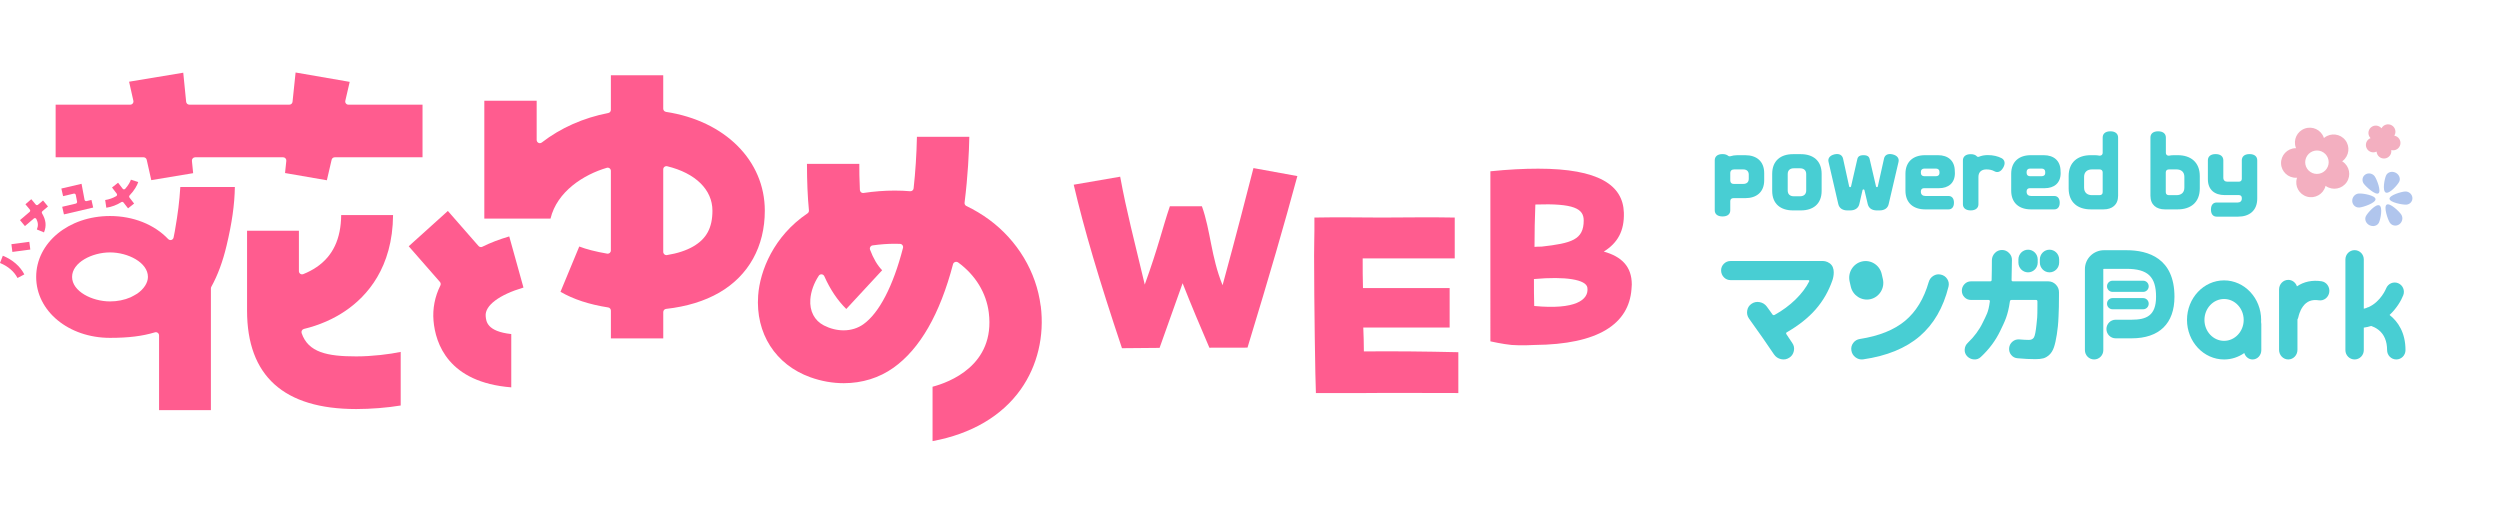 <svg width="236" height="50" viewBox="0 0 236 50" fill="none" xmlns="http://www.w3.org/2000/svg">
<g clip-path="url(#clip0_969_1528)">
<path d="M16.513 21.779C16.476 22.004 16.433 22.216 16.385 22.428C16.36 22.537 16.28 22.623 16.174 22.653C16.148 22.661 16.121 22.663 16.094 22.663C16.013 22.663 15.935 22.63 15.879 22.571C14.57 21.188 12.568 20.392 10.383 20.392C6.476 20.392 3.415 22.919 3.415 26.143C3.415 29.367 6.476 31.894 10.383 31.894C12.131 31.894 13.44 31.732 14.63 31.371C14.657 31.363 14.688 31.359 14.717 31.359C14.781 31.359 14.845 31.38 14.895 31.42C14.969 31.476 15.015 31.567 15.015 31.663V38.719H19.909V27.222C19.909 27.169 19.922 27.119 19.949 27.073C20.554 25.977 21.026 24.707 21.387 23.19C21.902 21.03 22.144 19.316 22.171 17.653H17.022C16.931 19.066 16.815 20.012 16.511 21.779H16.513ZM12.952 27.721C12.747 27.845 12.539 27.961 12.33 28.064C11.747 28.32 11.075 28.454 10.385 28.454C8.692 28.454 6.805 27.505 6.805 26.141C6.805 24.777 8.692 23.828 10.385 23.828C12.078 23.828 13.965 24.777 13.965 26.141C13.965 26.691 13.589 27.281 12.952 27.721Z" fill="#FF5C8F"/>
<path d="M28.475 31.445C28.448 31.365 28.454 31.275 28.496 31.201C28.537 31.128 28.605 31.073 28.688 31.052C30.151 30.698 31.474 30.12 32.626 29.333C34.653 27.95 37.066 25.262 37.105 20.304H32.208C32.183 22.558 31.425 24.164 29.895 25.209C29.515 25.469 29.087 25.694 28.624 25.879C28.589 25.893 28.552 25.9 28.514 25.9C28.454 25.9 28.396 25.881 28.347 25.847C28.264 25.79 28.217 25.698 28.217 25.597V21.782H23.322V29.319C23.322 35.487 26.788 38.614 33.626 38.614C35.001 38.614 36.598 38.486 37.826 38.279V33.22C36.797 33.437 35.145 33.644 33.626 33.644C30.906 33.644 29.095 33.277 28.475 31.447V31.445Z" fill="#FF5C8F"/>
<path d="M32.888 9.881C32.797 9.881 32.71 9.839 32.654 9.766C32.596 9.692 32.576 9.598 32.599 9.508L33.012 7.728L27.904 6.844L27.615 9.608C27.599 9.764 27.47 9.879 27.32 9.879H17.869C17.716 9.879 17.588 9.761 17.572 9.606L17.299 6.863L12.185 7.713L12.59 9.51C12.611 9.6 12.59 9.692 12.532 9.766C12.474 9.839 12.389 9.879 12.299 9.879H5.252V14.849H13.557C13.698 14.849 13.816 14.946 13.849 15.084L14.281 17.005L18.233 16.348L18.117 15.183C18.109 15.097 18.136 15.013 18.194 14.95C18.25 14.887 18.33 14.849 18.415 14.849H26.732C26.817 14.849 26.898 14.885 26.954 14.95C27.009 15.013 27.038 15.099 27.028 15.185L26.908 16.335L30.856 17.017L31.305 15.082C31.338 14.946 31.456 14.849 31.594 14.849H39.887V9.881H32.888Z" fill="#FF5C8F"/>
<path d="M45.848 29.835C45.763 28.846 47.127 27.822 49.416 27.146L48.072 22.317C47.144 22.59 46.288 22.917 45.528 23.295C45.486 23.316 45.443 23.326 45.397 23.326C45.311 23.326 45.23 23.289 45.174 23.224L42.278 19.914L38.583 23.247L41.528 26.613C41.611 26.708 41.627 26.842 41.571 26.953C41.05 27.992 40.827 29.14 40.924 30.276C41.111 32.429 42.311 36.094 48.264 36.566V31.535C45.972 31.285 45.891 30.347 45.848 29.841V29.835Z" fill="#FF5C8F"/>
<path d="M62.866 10.559C62.719 10.536 62.609 10.408 62.609 10.259V7.106H57.667V10.368C57.667 10.515 57.564 10.641 57.423 10.668C55.084 11.117 52.913 12.081 51.144 13.453C51.09 13.493 51.028 13.516 50.962 13.516C50.916 13.516 50.871 13.506 50.83 13.485C50.728 13.434 50.662 13.327 50.662 13.212V9.51H45.72V20.638H51.968C52.584 18.071 55.108 16.478 57.285 15.84C57.312 15.831 57.339 15.827 57.367 15.827C57.432 15.827 57.496 15.848 57.547 15.888C57.622 15.945 57.667 16.037 57.667 16.131V23.643C57.667 23.734 57.628 23.817 57.562 23.876C57.508 23.922 57.44 23.948 57.367 23.948C57.351 23.948 57.334 23.948 57.318 23.944C56.268 23.765 55.317 23.522 54.682 23.27L52.911 27.545C54.114 28.248 55.629 28.746 57.415 29.023C57.562 29.046 57.669 29.172 57.669 29.323V31.944H62.611V29.461C62.611 29.306 62.727 29.176 62.878 29.159C64.821 28.943 66.512 28.424 67.899 27.623C70.673 26.017 72.198 23.27 72.198 19.889C72.198 15.162 68.449 11.413 62.866 10.561V10.559ZM65.45 23.261C64.786 23.645 63.949 23.92 62.957 24.08C62.94 24.082 62.926 24.084 62.909 24.084C62.839 24.084 62.769 24.059 62.715 24.011C62.649 23.952 62.609 23.868 62.609 23.78V15.989C62.609 15.894 62.651 15.808 62.723 15.749C62.777 15.707 62.841 15.684 62.909 15.684C62.934 15.684 62.957 15.687 62.979 15.693C65.656 16.341 67.254 17.909 67.254 19.886C67.254 21.498 66.696 22.539 65.447 23.261H65.45Z" fill="#FF5C8F"/>
<path d="M98.238 28.869C97.835 25.669 96.053 22.695 93.346 20.711C92.688 20.231 91.975 19.805 91.225 19.446C91.107 19.389 91.039 19.263 91.055 19.131C91.372 16.608 91.475 14.379 91.504 12.916H86.558C86.522 14.597 86.417 16.232 86.245 17.781C86.229 17.934 86.101 18.052 85.948 18.052H85.923C85.444 18.012 84.951 17.991 84.46 17.991C83.502 17.991 82.512 18.067 81.518 18.216C81.502 18.218 81.487 18.22 81.473 18.22C81.404 18.22 81.336 18.195 81.283 18.151C81.216 18.096 81.177 18.016 81.173 17.93C81.121 16.925 81.119 16.039 81.119 15.466H76.177C76.179 17.16 76.239 18.558 76.363 19.857C76.374 19.97 76.322 20.077 76.231 20.14C73.052 22.277 71.739 25.547 71.57 27.893C71.313 31.474 73.203 34.431 76.504 35.615C77.537 35.985 78.598 36.173 79.658 36.173C81.382 36.173 83.002 35.67 84.344 34.715C86.839 32.941 88.73 29.65 89.968 24.93C89.991 24.84 90.065 24.768 90.169 24.73C90.198 24.72 90.228 24.716 90.262 24.716C90.33 24.716 90.402 24.739 90.458 24.781C92.083 25.971 93.108 27.65 93.341 29.503C93.97 34.509 89.555 36.108 88.033 36.507V41.641C91.696 40.963 94.571 39.278 96.357 36.761C97.934 34.536 98.606 31.734 98.246 28.869H98.238ZM85.243 23.402C84.321 26.989 82.994 29.549 81.506 30.607C80.975 30.985 80.328 31.184 79.635 31.184C79.011 31.184 78.368 31.025 77.779 30.723C76.884 30.265 76.417 29.369 76.495 28.263C76.549 27.52 76.824 26.747 77.291 26.032C77.347 25.946 77.44 25.895 77.541 25.895H77.566C77.676 25.906 77.771 25.975 77.816 26.076C78.364 27.314 79.061 28.353 79.889 29.168L83.275 25.511C82.829 25.054 82.444 24.403 82.134 23.574C82.101 23.486 82.109 23.392 82.157 23.312C82.204 23.232 82.283 23.177 82.374 23.165C83.087 23.064 83.788 23.012 84.455 23.012C84.627 23.012 84.796 23.016 84.964 23.022C85.055 23.026 85.14 23.07 85.193 23.144C85.247 23.217 85.266 23.312 85.243 23.402Z" fill="#FF5C8F"/>
<path d="M3.477 19.364C3.435 19.36 3.398 19.339 3.371 19.307C3.241 19.148 3.105 18.984 2.958 18.81L2.954 18.803L2.4 19.282C2.536 19.446 2.681 19.62 2.815 19.784C2.869 19.851 2.861 19.949 2.795 20.004L1.887 20.778L2.354 21.343L3.196 20.625C3.233 20.594 3.28 20.581 3.326 20.592C3.371 20.602 3.413 20.631 3.433 20.675C3.607 21.026 3.621 21.311 3.481 21.662L4.153 21.939C4.401 21.32 4.345 20.783 3.969 20.14C3.929 20.073 3.944 19.989 4.002 19.939L4.529 19.49L4.062 18.925L3.588 19.328C3.557 19.355 3.516 19.368 3.475 19.364H3.477Z" fill="#FF5C8F"/>
<path d="M12.237 18.442C12.693 17.97 12.956 17.483 13.049 17.185L12.358 16.961C12.296 17.154 12.125 17.483 11.821 17.823C11.79 17.857 11.747 17.878 11.699 17.876C11.691 17.876 11.683 17.876 11.674 17.874C11.637 17.867 11.604 17.846 11.581 17.815L11.147 17.248L10.575 17.701L11.019 18.281C11.046 18.316 11.058 18.365 11.048 18.409C11.038 18.453 11.011 18.493 10.972 18.516C10.645 18.703 10.294 18.826 9.928 18.883L10.037 19.611C10.54 19.534 11.017 19.355 11.455 19.08C11.49 19.059 11.53 19.053 11.567 19.059C11.604 19.066 11.635 19.087 11.66 19.118L12.088 19.668L12.66 19.215L12.224 18.652C12.177 18.589 12.181 18.501 12.237 18.444V18.442Z" fill="#FF5C8F"/>
<path d="M1.654 26.242L2.297 25.902C1.904 25.136 1.182 24.51 0.267 24.141L-0.002 24.825C0.753 25.129 1.34 25.633 1.652 26.242H1.654Z" fill="#FF5C8F"/>
<path d="M1.077 23.051L1.168 23.782L2.861 23.557L2.768 22.827L1.077 23.051Z" fill="#FF5C8F"/>
<path d="M8.049 18.961C8.014 18.938 7.989 18.9 7.981 18.858L7.698 17.351L5.792 17.798L5.955 18.516L6.966 18.279C7.007 18.268 7.051 18.279 7.086 18.3C7.121 18.323 7.146 18.36 7.154 18.402L7.276 19.036C7.29 19.12 7.239 19.2 7.158 19.219L5.872 19.521L6.036 20.239L8.797 19.593L8.634 18.875L8.169 18.984C8.127 18.994 8.084 18.984 8.049 18.963V18.961Z" fill="#FF5C8F"/>
</g>
<path fill-rule="evenodd" clip-rule="evenodd" d="M219.146 26.55C218.273 26.42 217.482 26.59 216.832 27.031C216.714 26.675 216.392 26.42 216.012 26.42C215.532 26.42 215.143 26.826 215.143 27.328V33.023C215.143 33.526 215.532 33.932 216.012 33.932C216.492 33.932 216.88 33.526 216.88 33.023V30.16C216.928 30.073 216.963 29.978 216.981 29.875C216.982 29.87 217.081 29.367 217.395 28.934C217.756 28.435 218.234 28.25 218.901 28.349C219.376 28.42 219.816 28.075 219.884 27.578C219.951 27.081 219.622 26.621 219.146 26.55Z" fill="#48CED3"/>
<path fill-rule="evenodd" clip-rule="evenodd" d="M225.575 29.733C226.234 29.116 226.664 28.392 226.868 27.869C227.043 27.418 226.823 26.908 226.377 26.73C225.931 26.552 225.427 26.775 225.251 27.226C225.245 27.243 224.748 28.48 223.587 28.994C223.509 29.012 223.435 29.042 223.366 29.08C223.294 29.104 223.219 29.125 223.142 29.143V24.492C223.142 24.007 222.754 23.614 222.274 23.614C221.795 23.614 221.406 24.007 221.406 24.492V33.054C221.406 33.539 221.795 33.932 222.274 33.932C222.754 33.932 223.142 33.539 223.142 33.054V30.929C223.387 30.895 223.62 30.841 223.842 30.77C224.016 30.829 224.278 30.941 224.533 31.141C225.07 31.564 225.342 32.207 225.342 33.054C225.342 33.539 225.731 33.932 226.211 33.932C226.69 33.932 227.079 33.539 227.079 33.054C227.079 31.41 226.377 30.359 225.575 29.733Z" fill="#48CED3"/>
<path fill-rule="evenodd" clip-rule="evenodd" d="M213.447 30.399C213.45 30.334 213.452 30.267 213.452 30.201C213.452 28.142 211.882 26.468 209.952 26.468C208.023 26.468 206.453 28.142 206.453 30.201C206.453 32.258 208.023 33.933 209.952 33.933C210.656 33.933 211.312 33.709 211.861 33.326C211.968 33.678 212.278 33.933 212.644 33.933C213.099 33.933 213.468 33.539 213.468 33.054V30.594C213.468 30.527 213.46 30.462 213.447 30.399ZM209.952 32.176C208.931 32.176 208.1 31.29 208.1 30.201C208.1 29.111 208.931 28.225 209.952 28.225C210.973 28.225 211.804 29.111 211.804 30.201C211.804 31.29 210.973 32.176 209.952 32.176Z" fill="#48CED3"/>
<path fill-rule="evenodd" clip-rule="evenodd" d="M200.738 23.62H198.619C197.625 23.62 196.816 24.417 196.816 25.395V33.054C196.816 33.539 197.205 33.932 197.685 33.932C198.165 33.932 198.553 33.539 198.553 33.054L198.551 25.405C198.551 25.405 198.569 25.378 198.619 25.378H200.738C202.749 25.378 203.532 26.117 203.532 28.013C203.532 29.812 202.61 30.181 201.226 30.181H199.716C199.236 30.181 198.847 30.574 198.847 31.059C198.847 31.544 199.236 31.938 199.716 31.938H201.226C203.833 31.938 205.269 30.544 205.269 28.013C205.269 24.383 202.805 23.62 200.738 23.62Z" fill="#48CED3"/>
<path fill-rule="evenodd" clip-rule="evenodd" d="M199.423 27.554H202.317C202.605 27.554 202.838 27.318 202.838 27.027C202.838 26.735 202.605 26.5 202.317 26.5H199.423C199.135 26.5 198.901 26.735 198.901 27.027C198.901 27.318 199.135 27.554 199.423 27.554Z" fill="#48CED3"/>
<path fill-rule="evenodd" clip-rule="evenodd" d="M199.423 29.195H202.317C202.605 29.195 202.838 28.959 202.838 28.668C202.838 28.376 202.605 28.14 202.317 28.14H199.423C199.135 28.14 198.901 28.376 198.901 28.668C198.901 28.959 199.135 29.195 199.423 29.195Z" fill="#48CED3"/>
<path fill-rule="evenodd" clip-rule="evenodd" d="M163.369 26.444C163.13 26.444 162.925 26.361 162.753 26.196C162.569 26.018 162.464 25.764 162.472 25.506C162.478 25.269 162.566 25.066 162.734 24.899C162.91 24.726 163.121 24.639 163.369 24.639H172.099C172.347 24.639 172.693 24.766 172.897 25.021C173.309 25.538 172.985 26.444 172.985 26.444C172.626 27.485 172.097 28.406 171.399 29.205C170.701 30.005 169.789 30.727 168.664 31.373C168.6 31.414 168.592 31.474 168.64 31.555C168.68 31.611 168.763 31.736 168.891 31.93C169.019 32.124 169.118 32.273 169.19 32.378C169.35 32.604 169.4 32.857 169.34 33.135C169.28 33.414 169.135 33.626 168.903 33.771C168.664 33.924 168.404 33.969 168.125 33.904C167.846 33.84 167.626 33.69 167.466 33.456C166.852 32.536 166.066 31.409 165.108 30.077C164.949 29.851 164.891 29.601 164.935 29.326C164.978 29.052 165.112 28.838 165.336 28.684C165.567 28.523 165.825 28.468 166.108 28.521C166.391 28.573 166.617 28.713 166.784 28.939C166.856 29.028 166.95 29.157 167.066 29.326C167.181 29.496 167.267 29.617 167.323 29.689C167.379 29.754 167.447 29.767 167.527 29.726C168.269 29.314 168.925 28.83 169.496 28.273C170.066 27.715 170.499 27.142 170.795 26.553C170.802 26.52 170.798 26.494 170.783 26.474C170.766 26.454 170.742 26.444 170.711 26.444H163.369Z" fill="#48CED3"/>
<path fill-rule="evenodd" clip-rule="evenodd" d="M183.208 25.92C183.472 25.977 183.675 26.116 183.819 26.338C183.962 26.56 184.002 26.8 183.939 27.059C183.444 29.053 182.536 30.615 181.215 31.746C179.895 32.876 178.113 33.603 175.87 33.926C175.607 33.958 175.367 33.891 175.152 33.726C174.937 33.56 174.809 33.344 174.769 33.078C174.729 32.82 174.787 32.586 174.943 32.376C175.098 32.166 175.308 32.04 175.571 32C177.383 31.717 178.805 31.146 179.839 30.287C180.872 29.427 181.616 28.205 182.071 26.623C182.143 26.372 182.289 26.179 182.508 26.041C182.727 25.904 182.961 25.864 183.208 25.92Z" fill="#48CED3"/>
<path fill-rule="evenodd" clip-rule="evenodd" d="M175.767 24.684C176.6 24.489 177.439 25.019 177.632 25.862L177.745 26.352C177.938 27.194 177.414 28.044 176.581 28.239C175.748 28.434 174.909 27.904 174.716 27.062L174.604 26.572C174.411 25.729 174.934 24.88 175.767 24.684Z" fill="#48CED3"/>
<path fill-rule="evenodd" clip-rule="evenodd" d="M186.06 28.315C185.821 28.315 185.617 28.231 185.45 28.061C185.282 27.892 185.198 27.686 185.198 27.443C185.198 27.201 185.282 26.993 185.45 26.82C185.617 26.646 185.821 26.559 186.06 26.559H187.868C187.964 26.559 188.011 26.515 188.011 26.426C188.027 26.055 188.035 24.774 188.035 24.556C188.043 24.289 188.139 24.064 188.323 23.878C188.506 23.692 188.73 23.599 188.993 23.599C189.248 23.599 189.47 23.694 189.657 23.884C189.845 24.073 189.935 24.298 189.927 24.556C189.919 24.758 189.907 26.038 189.891 26.426C189.891 26.515 189.935 26.559 190.023 26.559H193.35C193.63 26.559 193.869 26.66 194.069 26.862C194.268 27.064 194.368 27.306 194.368 27.589V27.879C194.368 28.905 194.354 29.148 194.326 29.866C194.298 30.585 194.244 31.061 194.164 31.574C194.085 32.086 193.993 32.492 193.889 32.791C193.785 33.09 193.642 33.324 193.458 33.493C193.274 33.663 193.085 33.774 192.89 33.826C192.694 33.879 192.441 33.905 192.129 33.905C191.643 33.905 191.088 33.877 190.466 33.82C190.218 33.804 190.017 33.701 189.861 33.511C189.705 33.322 189.64 33.102 189.663 32.851C189.687 32.609 189.791 32.409 189.975 32.252C190.158 32.095 190.37 32.024 190.609 32.04C190.992 32.072 191.299 32.088 191.531 32.088C191.747 32.088 191.904 32.01 192.004 31.852C192.103 31.695 192.183 31.234 192.243 30.652C192.303 30.071 192.333 30.044 192.333 28.848V28.461C192.333 28.364 192.289 28.315 192.201 28.315H189.879C189.799 28.315 189.751 28.36 189.735 28.449C189.542 29.81 189.254 30.333 188.819 31.241C188.384 32.149 187.776 32.967 186.994 33.694C186.811 33.871 186.591 33.95 186.336 33.93C186.08 33.91 185.865 33.807 185.689 33.621C185.522 33.435 185.448 33.219 185.468 32.973C185.488 32.727 185.589 32.519 185.773 32.349C186.355 31.8 186.852 31.133 187.179 30.439C187.506 29.744 187.7 29.531 187.844 28.449C187.852 28.416 187.844 28.386 187.82 28.358C187.796 28.33 187.764 28.315 187.724 28.315H186.06Z" fill="#48CED3"/>
<path fill-rule="evenodd" clip-rule="evenodd" d="M191.448 25.71C190.947 25.71 190.537 25.295 190.537 24.788V24.493C190.537 23.986 190.947 23.571 191.448 23.571C191.949 23.571 192.359 23.986 192.359 24.493V24.788C192.359 25.295 191.949 25.71 191.448 25.71Z" fill="#48CED3"/>
<path fill-rule="evenodd" clip-rule="evenodd" d="M193.473 25.71C192.972 25.71 192.562 25.295 192.562 24.788V24.493C192.562 23.986 192.972 23.571 193.473 23.571C193.974 23.571 194.384 23.986 194.384 24.493V24.788C194.384 25.295 193.974 25.71 193.473 25.71Z" fill="#48CED3"/>
<path d="M213.083 15.133V18.748C213.083 19.889 212.329 20.451 211.285 20.451H209.249C208.933 20.451 208.714 20.231 208.714 19.784C208.714 19.336 208.933 19.117 209.249 19.117H211.241C211.46 19.117 211.627 18.994 211.627 18.748V18.678C211.627 18.503 211.504 18.415 211.346 18.415H210.004C209.082 18.415 208.424 17.933 208.424 16.923V15.133C208.424 14.791 208.661 14.546 209.153 14.546C209.644 14.546 209.881 14.791 209.881 15.133V16.774C209.881 17.029 210.039 17.152 210.267 17.152H211.346C211.504 17.152 211.627 17.064 211.627 16.888V15.133C211.627 14.791 211.864 14.546 212.355 14.546C212.847 14.546 213.083 14.791 213.083 15.133Z" fill="#48CED3"/>
<path d="M205.581 14.65C206.792 14.65 207.66 15.299 207.66 16.624V17.791C207.66 19.116 206.792 19.765 205.581 19.765H204.361C203.572 19.765 203.001 19.344 203.001 18.476V12.983C203.001 12.641 203.238 12.395 203.729 12.395C204.212 12.395 204.458 12.641 204.458 12.983V14.439C204.458 14.58 204.563 14.694 204.703 14.694C204.721 14.694 204.739 14.694 204.756 14.694C204.888 14.668 205.037 14.65 205.186 14.65H205.581ZM206.204 17.712V16.694C206.204 16.221 205.897 15.992 205.458 15.992H204.747C204.572 15.992 204.449 16.089 204.449 16.273V18.142C204.449 18.335 204.572 18.423 204.747 18.423H205.458C205.897 18.423 206.204 18.195 206.204 17.712Z" fill="#48CED3"/>
<path d="M195.281 16.624C195.281 15.299 196.15 14.65 197.361 14.65H197.764C197.914 14.65 198.054 14.668 198.186 14.694C198.203 14.694 198.221 14.694 198.238 14.694C198.379 14.694 198.493 14.58 198.493 14.439V12.983C198.493 12.641 198.73 12.395 199.221 12.395C199.704 12.395 199.949 12.641 199.949 12.983V18.476C199.949 19.344 199.379 19.765 198.58 19.765H197.361C196.15 19.765 195.281 19.116 195.281 17.791V16.624ZM196.738 16.694V17.712C196.738 18.195 197.054 18.423 197.484 18.423H198.194C198.37 18.423 198.493 18.335 198.493 18.142V16.273C198.493 16.089 198.37 15.992 198.194 15.992H197.484C197.054 15.992 196.738 16.221 196.738 16.694Z" fill="#48CED3"/>
<path d="M193.928 18.502C194.226 18.502 194.437 18.713 194.437 19.134C194.437 19.555 194.226 19.766 193.928 19.766H191.717C190.638 19.766 189.857 19.187 189.857 17.994V16.405C189.857 15.23 190.629 14.65 191.699 14.65H192.936C193.858 14.65 194.516 15.151 194.516 16.16L194.525 16.344C194.525 17.3 193.893 17.765 193.024 17.765H191.612C191.445 17.765 191.313 17.862 191.313 18.055V18.108C191.313 18.371 191.489 18.502 191.743 18.502H193.928ZM191.313 16.221V16.326C191.313 16.537 191.454 16.634 191.638 16.634H192.735C192.928 16.634 193.068 16.537 193.068 16.326V16.221C193.068 16.019 192.928 15.914 192.735 15.914H191.638C191.454 15.914 191.313 16.019 191.313 16.221Z" fill="#48CED3"/>
<path d="M187.51 15.992C187.08 15.992 186.764 16.221 186.764 16.694V19.283C186.764 19.616 186.518 19.862 186.036 19.862C185.545 19.862 185.299 19.616 185.299 19.283V15.141C185.299 14.799 185.545 14.553 186.036 14.553C186.317 14.553 186.51 14.632 186.633 14.773C186.659 14.799 186.694 14.808 186.738 14.808C186.764 14.808 186.79 14.808 186.808 14.799C187.054 14.694 187.334 14.641 187.65 14.641C188.15 14.641 188.598 14.746 188.966 14.939C189.247 15.106 189.335 15.431 189.098 15.834C188.861 16.247 188.545 16.326 188.256 16.159C188.054 16.045 187.8 15.992 187.51 15.992Z" fill="#48CED3"/>
<path d="M183.945 18.502C184.244 18.502 184.454 18.713 184.454 19.134C184.454 19.555 184.244 19.766 183.945 19.766H181.734C180.655 19.766 179.874 19.187 179.874 17.994V16.405C179.874 15.23 180.646 14.65 181.717 14.65H182.954C183.875 14.65 184.533 15.151 184.533 16.16L184.542 16.344C184.542 17.3 183.91 17.765 183.042 17.765H181.629C181.462 17.765 181.331 17.862 181.331 18.055V18.108C181.331 18.371 181.506 18.502 181.761 18.502H183.945ZM181.331 16.221V16.326C181.331 16.537 181.471 16.634 181.655 16.634H182.752C182.945 16.634 183.085 16.537 183.085 16.326V16.221C183.085 16.019 182.945 15.914 182.752 15.914H181.655C181.471 15.914 181.331 16.019 181.331 16.221Z" fill="#48CED3"/>
<path d="M175.825 17.941L175.518 19.275C175.422 19.669 175.088 19.863 174.658 19.863H174.395C173.956 19.863 173.632 19.669 173.535 19.266L172.614 15.282C172.535 14.966 172.711 14.686 173.167 14.572C173.623 14.466 173.904 14.642 173.983 14.966L174.562 17.608C174.571 17.643 174.606 17.669 174.65 17.669C174.693 17.669 174.72 17.643 174.737 17.608L175.334 15.01C175.387 14.765 175.588 14.651 175.843 14.651H175.983C176.238 14.651 176.44 14.765 176.492 15.002L177.098 17.608C177.106 17.643 177.142 17.669 177.185 17.669C177.229 17.669 177.256 17.643 177.264 17.608L177.852 14.966C177.922 14.642 178.203 14.466 178.659 14.572C179.125 14.686 179.291 14.966 179.221 15.282L178.291 19.266C178.203 19.669 177.87 19.863 177.431 19.863H177.168C176.738 19.863 176.413 19.669 176.317 19.275L176.001 17.941C175.992 17.897 175.957 17.88 175.913 17.88C175.869 17.88 175.834 17.897 175.825 17.941Z" fill="#48CED3"/>
<path d="M170.006 14.553C171.147 14.553 171.963 15.159 171.963 16.413V18.019C171.963 19.265 171.147 19.862 170.006 19.862H169.252C168.111 19.862 167.295 19.265 167.295 18.019V16.413C167.295 15.159 168.111 14.553 169.252 14.553H170.006ZM170.506 17.984V16.431C170.506 16.062 170.261 15.887 169.927 15.887H169.331C168.997 15.887 168.76 16.062 168.76 16.431V17.984C168.76 18.353 168.997 18.528 169.331 18.528H169.927C170.261 18.528 170.506 18.353 170.506 17.984Z" fill="#48CED3"/>
<path d="M161.872 15.133C161.872 14.791 162.109 14.546 162.6 14.546C162.846 14.546 163.021 14.607 163.144 14.712C163.179 14.747 163.223 14.756 163.284 14.756C163.311 14.756 163.337 14.756 163.355 14.747C163.548 14.686 163.758 14.651 163.995 14.651H164.759C165.794 14.651 166.54 15.204 166.54 16.344V17.02C166.54 18.152 165.794 18.705 164.759 18.705H163.635C163.46 18.705 163.337 18.801 163.337 18.985V19.854C163.337 20.196 163.1 20.433 162.609 20.433C162.118 20.433 161.872 20.196 161.872 19.854V15.133ZM163.337 17.046C163.337 17.257 163.469 17.362 163.662 17.362H164.566C164.873 17.362 165.083 17.204 165.083 16.88V16.485C165.083 16.151 164.873 15.993 164.566 15.993H163.706C163.486 15.993 163.337 16.107 163.337 16.344V17.046Z" fill="#48CED3"/>
<path d="M221.393 13.229C220.918 12.622 220.038 12.515 219.428 12.991C219.41 13.004 219.394 13.019 219.377 13.034C219.372 13.012 219.366 12.991 219.358 12.971C219.095 12.246 218.291 11.874 217.564 12.139C216.836 12.403 216.461 13.205 216.724 13.929C216.732 13.95 216.741 13.97 216.75 13.99C216.728 13.989 216.705 13.988 216.684 13.989C215.911 14.017 215.305 14.664 215.331 15.435C215.357 16.206 216.005 16.808 216.778 16.78C216.8 16.779 216.822 16.777 216.845 16.774C216.836 16.795 216.829 16.816 216.823 16.837C216.608 17.578 217.038 18.351 217.781 18.563C218.524 18.774 219.301 18.345 219.515 17.603C219.521 17.582 219.526 17.56 219.53 17.538C219.547 17.553 219.565 17.566 219.583 17.578C220.224 18.008 221.094 17.838 221.528 17.199C221.961 16.559 221.793 15.691 221.153 15.261C221.135 15.249 221.115 15.237 221.096 15.227C221.115 15.215 221.133 15.202 221.15 15.189C221.76 14.713 221.87 13.835 221.394 13.228L221.393 13.229ZM219.637 15.93C219.294 16.436 218.605 16.571 218.098 16.23C217.591 15.89 217.458 15.203 217.801 14.696C218.144 14.19 218.833 14.055 219.34 14.396C219.847 14.737 219.981 15.424 219.637 15.93Z" fill="#F3AFC0"/>
<path d="M226.589 13.639C226.669 13.264 226.428 12.894 226.052 12.814C226.041 12.812 226.03 12.81 226.019 12.809C226.025 12.8 226.031 12.791 226.037 12.781C226.229 12.449 226.114 12.024 225.78 11.831C225.447 11.638 225.021 11.752 224.829 12.084C224.824 12.093 224.819 12.103 224.814 12.113C224.808 12.104 224.801 12.095 224.793 12.087C224.535 11.802 224.095 11.778 223.809 12.034C223.524 12.291 223.502 12.73 223.76 13.016C223.767 13.024 223.775 13.032 223.783 13.04C223.773 13.043 223.762 13.047 223.752 13.051C223.401 13.207 223.244 13.617 223.401 13.969C223.558 14.32 223.97 14.478 224.321 14.322C224.331 14.318 224.341 14.313 224.351 14.307C224.351 14.319 224.351 14.33 224.353 14.34C224.394 14.722 224.737 15 225.119 14.961C225.502 14.921 225.779 14.579 225.738 14.198C225.737 14.187 225.735 14.176 225.733 14.165C225.743 14.168 225.754 14.171 225.765 14.174C226.141 14.254 226.51 14.015 226.589 13.639Z" fill="#F3AFC0"/>
<path fill-rule="evenodd" clip-rule="evenodd" d="M225.213 18.175C225.553 18.343 226.334 17.46 226.485 17.156C226.635 16.853 226.482 16.47 226.142 16.301C225.802 16.133 225.404 16.242 225.254 16.546C225.103 16.851 224.873 18.006 225.213 18.175ZM224.522 18.25C224.812 18.064 224.379 16.945 224.18 16.657L224.18 16.657C223.981 16.368 223.585 16.285 223.296 16.47C223.006 16.656 222.933 17.041 223.132 17.33C223.331 17.618 224.233 18.436 224.522 18.25ZM222.666 18.267C223.023 18.238 224.232 18.436 224.249 18.801C224.265 19.166 223.083 19.56 222.727 19.589C222.37 19.618 222.067 19.346 222.051 18.981C222.034 18.616 222.31 18.297 222.666 18.268L222.666 18.267ZM224.612 19.388C224.272 19.22 223.491 20.102 223.34 20.406C223.19 20.71 223.343 21.093 223.683 21.262C224.023 21.43 224.42 21.321 224.571 21.017C224.722 20.712 224.951 19.556 224.612 19.388ZM225.593 21.01C225.4 20.709 224.998 19.529 225.298 19.321C225.599 19.113 226.488 19.956 226.681 20.257C226.874 20.559 226.786 20.972 226.486 21.18C226.185 21.387 225.786 21.311 225.593 21.01L225.593 21.01ZM225.571 18.77C225.599 19.113 226.796 19.335 227.146 19.319L227.146 19.319C227.496 19.302 227.758 19.011 227.73 18.668C227.703 18.325 227.397 18.061 227.046 18.077C226.696 18.094 225.544 18.427 225.571 18.77Z" fill="#B0C5ED"/>
<path d="M144.884 32.564C144.884 32.564 143.546 32.639 142.695 32.564C141.905 32.495 140.693 32.223 140.693 32.223C140.693 28.371 140.692 20.749 140.692 16.256V16.17C142.374 15.997 143.869 15.923 145.204 15.923C150.917 15.923 153.213 17.479 153.293 20.071C153.347 21.799 152.706 22.935 151.398 23.75C153.08 24.219 154.041 25.157 154.041 26.861C154.041 26.935 154.041 26.984 154.014 27.28C153.774 30.589 150.864 32.515 144.884 32.564ZM149.502 20.812C149.502 19.701 148.595 19.182 144.937 19.306C144.884 20.614 144.857 21.947 144.857 23.305C145.071 23.281 145.311 23.281 145.525 23.281C148.354 22.96 149.502 22.639 149.502 20.812ZM149.849 27.157C149.743 26.392 147.794 26.071 144.804 26.342C144.804 27.231 144.804 28.07 144.83 28.885C148.701 29.256 150.01 28.317 149.849 27.157Z" fill="#FF5C8F"/>
<path d="M124.221 37.103C124.164 36.077 124.051 28.444 124.051 24.115C124.051 23.114 124.08 22.288 124.08 21.763V20.537C126.486 20.487 128.42 20.537 130.43 20.537C132.44 20.537 134.949 20.487 137.327 20.537V24.39H128.637C128.637 25.391 128.637 26.317 128.665 27.193H136.846V30.922H128.694C128.722 31.647 128.75 32.398 128.75 33.174C131.694 33.149 134.44 33.174 137.667 33.249V37.103C134.808 37.103 130.675 37.078 128.892 37.103H124.221Z" fill="#FF5C8F"/>
<path d="M117.764 32.816L114.165 32.823C113.34 30.901 112.44 28.781 111.639 26.735C110.994 28.571 110.372 30.259 109.464 32.839L105.914 32.87C103.726 26.334 102.326 21.583 101.359 17.436L105.745 16.68C106.362 20.038 107.048 22.57 108.065 26.865C109.38 23.218 109.72 21.58 110.436 19.471L113.461 19.471C114.29 21.789 114.31 24.213 115.411 26.925C116.811 21.792 117.568 18.793 118.326 15.867L122.471 16.622C121.166 21.433 119.954 25.624 117.764 32.816Z" fill="#FF5C8F"/>
<defs>
<clipPath id="clip0_969_1528">
<rect width="98.333" height="34.795" fill="white" transform="translate(0 6.846)"/>
</clipPath>
</defs>
</svg>
